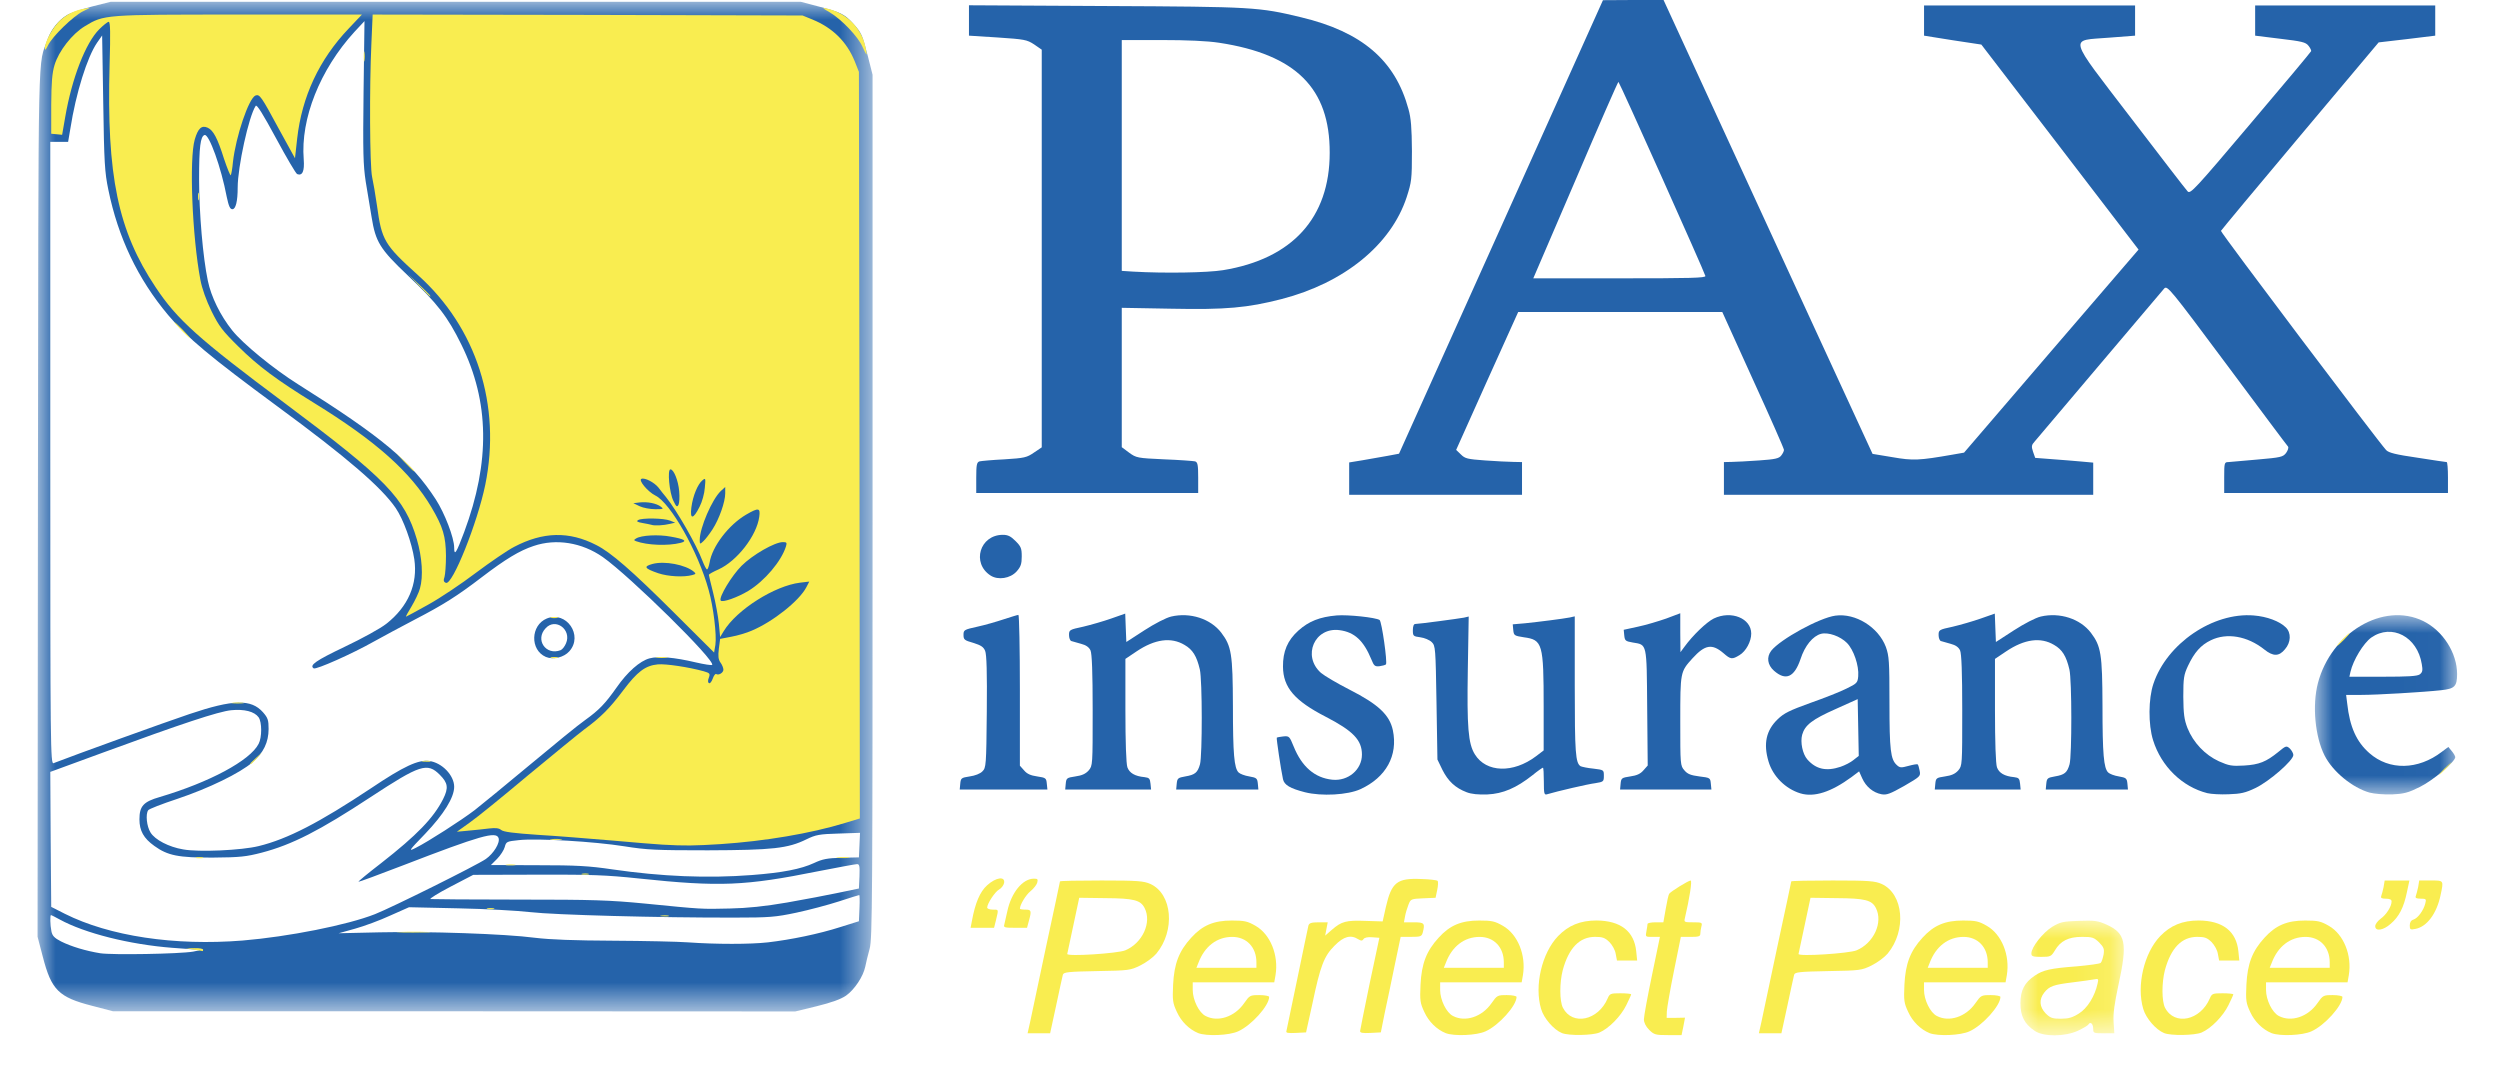 <svg xmlns="http://www.w3.org/2000/svg" xmlns:ns1="http://www.w3.org/1999/xlink" width="67.849" height="29.034" viewBox="0.0 0.0 68.0 30.0" version="1.1">
    <title>pax-digital-servies-logo</title>
    <defs>
        <polygon id="path-1" points="0 0 23.416 0 23.416 28.313 0 28.313" />
        <polygon id="path-3" points="0 0 3.986 0 3.986 5.028 0 5.028" />
        <polygon id="path-5" points="0 0 2.898 0 2.898 3.216 0 3.216" />
        <polygon id="path-7" points="0.084 0 0.916 0 0.916 1 0.084 1" />
    </defs>
    <g id="Artwork" stroke="none" stroke-width="1" fill="none" fill-rule="evenodd">
        <g id="Digital-Services-Clients" transform="translate(-95, -172)">
            <g id="pax-digital-servies-logo" transform="translate(95, 172)">
                <g id="Group-3" transform="translate(0, 0.051)">
                    <mask id="mask-2" fill="white">
                        <use ns1:href="#path-1" />
                    </mask>
                    <g id="Clip-2" />
                    <path d="M0.893,1.944 C0.97,1.704 1.087,1.393 1.158,1.26 C1.225,1.123 1.271,1 1.26,0.985 C1.225,0.954 0.837,1.444 0.735,1.648 C0.602,1.903 0.51,2.454 0.515,3.01 L0.521,3.546 L0.638,2.964 C0.704,2.648 0.816,2.189 0.893,1.944 L0.893,1.944 Z M5.285,9.632 C4.862,9.178 4.52,8.515 4.413,7.943 C4.178,6.688 4.087,4.28 4.255,3.714 C4.367,3.332 4.581,3.219 4.918,3.378 C5.046,3.434 5.306,3.867 5.306,4.025 C5.306,4.173 5.357,4.036 5.484,3.551 C5.556,3.275 5.673,2.923 5.75,2.776 C5.892,2.485 5.984,2.429 6.255,2.459 C6.403,2.475 6.418,2.495 6.918,3.393 L7.112,3.75 L7.152,3.444 C7.26,2.577 7.744,1.536 8.377,0.806 L8.627,0.51 L5.474,0.51 C3.74,0.51 2.296,0.531 2.265,0.551 C2.184,0.602 2.138,2.699 2.189,3.75 C2.327,6.275 3.158,7.964 5.051,9.545 C5.347,9.795 5.597,9.994 5.602,9.999 C5.612,9.999 5.469,9.836 5.285,9.632 L5.285,9.632 Z M11.963,14.871 C12.698,12.897 12.672,11.213 11.887,9.617 C11.499,8.826 11.213,8.459 10.382,7.673 C9.601,6.933 9.479,6.734 9.367,6.035 C9.326,5.79 9.254,5.342 9.203,5.046 C9.132,4.576 9.122,4.235 9.142,2.52 L9.168,0.541 L8.887,0.842 C7.918,1.903 7.372,3.281 7.464,4.418 C7.489,4.75 7.428,4.888 7.28,4.831 C7.244,4.816 6.979,4.367 6.688,3.826 C6.321,3.148 6.148,2.867 6.117,2.918 C5.923,3.209 5.612,4.632 5.612,5.209 C5.612,5.597 5.556,5.816 5.464,5.816 C5.398,5.816 5.362,5.734 5.306,5.474 C5.148,4.638 4.806,3.694 4.683,3.735 C4.566,3.775 4.53,4.071 4.53,4.974 C4.53,5.918 4.637,7.168 4.775,7.821 C4.867,8.27 5.127,8.8 5.459,9.214 C5.755,9.586 6.612,10.29 7.311,10.729 C9.662,12.208 10.479,12.892 11.167,13.953 C11.417,14.341 11.683,15.029 11.683,15.305 C11.683,15.555 11.744,15.458 11.963,14.871 L11.963,14.871 Z M19.177,16.182 C19.238,16.07 19.233,16.065 19.136,16.116 C19.075,16.152 19.044,16.203 19.064,16.254 C19.095,16.34 19.095,16.34 19.177,16.182 L19.177,16.182 Z M11.147,16.555 C11.259,16.488 11.32,16.427 11.29,16.427 C11.208,16.427 11.203,16.141 11.285,15.845 C11.463,15.177 10.856,13.989 9.856,13.06 C9.254,12.494 8.336,11.826 7.474,11.326 C7.188,11.162 7.28,11.239 7.984,11.774 C9.372,12.82 10.157,13.57 10.484,14.152 C10.841,14.795 11.024,15.794 10.902,16.468 C10.882,16.585 10.882,16.682 10.902,16.682 C10.928,16.682 11.035,16.626 11.147,16.555 L11.147,16.555 Z M19.513,16.947 C19.508,16.937 19.442,16.947 19.365,16.968 C19.258,16.993 19.233,17.029 19.233,17.146 L19.233,17.294 L19.381,17.131 C19.462,17.039 19.523,16.958 19.513,16.947 L19.513,16.947 Z M18.825,17.447 C18.799,17.238 18.728,16.881 18.672,16.657 L18.564,16.248 L18.019,16.248 C17.718,16.248 17.417,16.233 17.345,16.213 C17.258,16.187 17.488,16.447 18.034,17.003 C18.483,17.458 18.855,17.83 18.86,17.83 C18.865,17.83 18.85,17.656 18.825,17.447 L18.825,17.447 Z M19.003,23.467 C20.238,23.385 21.518,23.171 22.487,22.875 L22.906,22.748 L22.896,12.433 L22.88,2.117 L22.763,1.822 C22.538,1.271 22.146,0.883 21.574,0.648 L21.299,0.536 L15.427,0.521 L9.555,0.51 L9.514,1.286 C9.458,2.429 9.474,4.474 9.535,4.76 C9.565,4.893 9.627,5.255 9.673,5.566 C9.805,6.54 9.877,6.658 10.826,7.515 C11.871,8.453 12.575,9.749 12.79,11.147 C12.892,11.815 12.851,13.04 12.708,13.723 C12.58,14.315 12.351,15.039 12.111,15.575 C12.019,15.794 11.938,15.983 11.938,15.993 C11.938,16.004 12.147,15.851 12.407,15.657 C13.274,15.009 13.815,14.795 14.59,14.795 C15.32,14.795 15.794,14.983 16.478,15.534 C16.81,15.805 16.886,15.851 16.886,15.769 C16.886,15.621 17.228,15.539 17.702,15.58 C17.911,15.595 18.141,15.626 18.202,15.641 C18.325,15.677 18.325,15.677 18.243,15.519 L18.161,15.361 L17.687,15.386 C17.396,15.402 17.1,15.386 16.912,15.346 C16.616,15.279 16.605,15.274 16.59,15.106 C16.57,14.917 16.631,14.851 16.835,14.84 C16.952,14.835 16.947,14.83 16.799,14.784 C16.656,14.738 16.631,14.703 16.631,14.56 C16.631,14.468 16.662,14.381 16.697,14.366 C16.738,14.351 16.733,14.325 16.672,14.284 C16.611,14.249 16.58,14.162 16.58,14.055 C16.58,13.886 16.59,13.876 16.759,13.876 L16.937,13.876 L16.835,13.713 C16.779,13.621 16.733,13.468 16.733,13.381 C16.733,13.213 16.738,13.213 16.978,13.213 C17.126,13.213 17.279,13.254 17.386,13.315 L17.549,13.417 L17.549,13.188 L17.549,12.958 L17.753,12.958 C17.927,12.958 17.968,12.978 18.039,13.121 C18.085,13.208 18.136,13.443 18.156,13.642 C18.187,13.989 18.192,13.994 18.228,13.795 C18.248,13.682 18.314,13.509 18.381,13.412 C18.473,13.274 18.534,13.234 18.687,13.223 L18.876,13.208 L18.876,13.448 L18.876,13.688 L18.993,13.58 C19.064,13.514 19.177,13.468 19.274,13.468 L19.437,13.468 L19.437,13.795 C19.437,13.973 19.401,14.213 19.36,14.33 L19.284,14.545 L19.447,14.412 C19.692,14.203 19.972,14.08 20.202,14.08 L20.406,14.08 L20.406,14.361 C20.406,14.519 20.36,14.759 20.304,14.907 C20.248,15.055 20.202,15.182 20.202,15.187 C20.202,15.192 20.299,15.152 20.421,15.101 C20.544,15.045 20.748,14.999 20.906,14.999 L21.171,14.999 L21.171,15.192 C21.166,15.437 21.013,15.779 20.763,16.075 L20.564,16.315 L20.87,16.218 C21.044,16.162 21.314,16.121 21.482,16.121 L21.783,16.121 L21.783,16.289 C21.783,16.606 21.375,17.08 20.778,17.463 C20.345,17.738 20.013,17.881 19.6,17.963 L19.274,18.024 L19.309,18.233 C19.325,18.35 19.35,18.559 19.365,18.707 C19.396,18.962 19.391,18.973 19.258,19.008 C19.182,19.029 19.105,19.095 19.075,19.166 C19.034,19.274 18.998,19.289 18.84,19.274 C18.666,19.258 18.646,19.243 18.631,19.1 C18.615,18.942 18.605,18.937 18.197,18.85 C17.315,18.656 17.126,18.728 16.58,19.457 C16.187,19.983 15.988,20.182 15.483,20.559 C15.289,20.707 14.544,21.314 13.835,21.906 L12.545,22.982 L12.815,22.998 C12.963,23.008 13.121,23.044 13.162,23.079 C13.213,23.12 13.575,23.166 14.182,23.207 C14.703,23.237 15.631,23.314 16.248,23.365 C16.866,23.421 17.508,23.472 17.677,23.482 C17.845,23.493 18.039,23.503 18.11,23.508 C18.182,23.513 18.585,23.493 19.003,23.467 L19.003,23.467 Z M6.199,23.676 C7.015,23.477 7.907,23.013 9.351,22.054 C10.269,21.437 10.678,21.248 10.984,21.289 C11.341,21.335 11.683,21.692 11.683,22.013 C11.683,22.314 11.392,22.783 10.871,23.329 C10.397,23.819 10.392,23.834 10.611,23.722 C10.948,23.554 11.892,22.947 12.259,22.666 C12.432,22.533 13.126,21.962 13.8,21.401 C14.473,20.84 15.172,20.268 15.356,20.141 C15.748,19.86 15.917,19.682 16.238,19.228 C16.539,18.794 16.891,18.483 17.162,18.411 C17.411,18.345 17.855,18.381 18.457,18.524 C18.697,18.58 18.901,18.61 18.916,18.595 C19.029,18.488 16.611,16.106 15.85,15.57 C15.264,15.162 14.544,15.045 13.912,15.259 C13.514,15.391 13.126,15.626 12.463,16.131 C11.764,16.667 11.371,16.912 10.586,17.32 C10.224,17.509 9.693,17.794 9.418,17.947 C8.831,18.279 7.811,18.733 7.744,18.692 C7.612,18.605 7.805,18.473 8.606,18.09 C9.101,17.855 9.611,17.575 9.78,17.442 C10.392,16.963 10.667,16.325 10.565,15.631 C10.494,15.162 10.259,14.514 10.045,14.198 C9.642,13.611 8.678,12.779 6.734,11.351 C4.842,9.958 4.189,9.413 3.663,8.785 C2.811,7.77 2.26,6.612 1.985,5.27 C1.883,4.78 1.867,4.51 1.842,2.832 L1.811,0.944 L1.668,1.148 C1.393,1.551 1.077,2.551 0.919,3.561 L0.857,3.928 L0.607,3.928 L0.357,3.928 L0.357,12.657 C0.357,20.952 0.362,21.386 0.449,21.35 C0.995,21.136 3.632,20.182 4.26,19.973 C5.489,19.559 5.989,19.549 6.321,19.922 C6.459,20.08 6.479,20.141 6.479,20.391 C6.479,20.763 6.336,21.059 6.03,21.324 C5.673,21.63 4.806,22.054 3.923,22.35 C3.49,22.493 3.122,22.635 3.102,22.671 C3.025,22.783 3.061,23.125 3.168,23.294 C3.291,23.498 3.683,23.702 4.081,23.768 C4.52,23.85 5.724,23.794 6.199,23.676 L6.199,23.676 Z M20.034,24.487 C20.896,24.421 21.411,24.319 21.773,24.151 C22.013,24.038 22.146,24.013 22.549,24.003 L23.033,23.992 L23.049,23.646 L23.064,23.304 L22.457,23.324 C21.921,23.339 21.819,23.36 21.559,23.487 C21.039,23.742 20.61,23.788 18.799,23.794 C17.34,23.794 17.09,23.783 16.452,23.681 C15.626,23.549 14.014,23.452 13.499,23.508 C13.157,23.544 13.142,23.549 13.101,23.702 C13.08,23.783 12.983,23.936 12.887,24.033 L12.713,24.207 L14.019,24.212 C15.106,24.212 15.468,24.232 16.121,24.329 C17.493,24.528 18.784,24.584 20.034,24.487 L20.034,24.487 Z M21.018,25.258 C21.508,25.171 22.166,25.048 22.472,24.982 L23.033,24.865 L23.049,24.523 C23.059,24.237 23.049,24.181 22.982,24.181 C22.936,24.181 22.447,24.273 21.896,24.38 C19.84,24.793 19.136,24.824 16.861,24.584 C15.947,24.487 15.524,24.472 14.004,24.477 L12.218,24.482 L11.581,24.814 C11.229,24.997 10.979,25.156 11.019,25.161 C11.06,25.166 12.177,25.176 13.494,25.176 C15.59,25.176 16.034,25.191 17.039,25.288 C18.631,25.446 18.615,25.446 19.411,25.426 C19.906,25.416 20.396,25.365 21.018,25.258 L21.018,25.258 Z M5.75,26.324 C7.035,26.217 8.688,25.89 9.463,25.584 C9.943,25.395 12.32,24.212 12.57,24.038 C12.79,23.885 12.978,23.579 12.927,23.447 C12.856,23.258 12.427,23.375 10.259,24.212 C9.571,24.477 9.004,24.686 8.999,24.676 C8.989,24.666 9.275,24.431 9.632,24.156 C10.637,23.37 11.101,22.891 11.371,22.36 C11.53,22.044 11.509,21.906 11.28,21.676 C10.928,21.324 10.729,21.391 9.336,22.304 C7.907,23.243 7.142,23.635 6.285,23.86 C5.852,23.972 5.683,23.992 4.923,23.998 C3.949,24.003 3.648,23.941 3.275,23.671 C2.974,23.457 2.857,23.243 2.857,22.926 C2.857,22.554 2.969,22.431 3.428,22.299 C4.821,21.886 5.959,21.278 6.199,20.809 C6.295,20.626 6.295,20.202 6.199,20.064 C6.081,19.901 5.801,19.83 5.433,19.865 C5.071,19.901 4.03,20.248 1.847,21.049 L0.357,21.595 L0.368,23.487 L0.383,25.38 L0.765,25.574 C2.015,26.201 3.842,26.477 5.75,26.324 L5.75,26.324 Z M20.483,26.375 C21.136,26.298 21.906,26.14 22.513,25.946 L23.033,25.783 L23.049,25.416 C23.059,25.212 23.054,25.048 23.043,25.048 C23.028,25.048 22.773,25.13 22.472,25.227 C22.171,25.324 21.635,25.467 21.278,25.543 C20.697,25.666 20.528,25.681 19.539,25.681 C17.452,25.686 14.473,25.605 13.825,25.528 C13.473,25.487 12.565,25.436 11.8,25.421 L10.417,25.39 L9.887,25.625 C9.601,25.758 9.157,25.921 8.902,25.992 L8.443,26.12 L9.591,26.094 C10.953,26.064 13.096,26.135 13.953,26.247 C14.371,26.298 15.06,26.324 16.146,26.329 C17.014,26.334 17.957,26.354 18.238,26.375 C19.034,26.431 19.978,26.431 20.483,26.375 L20.483,26.375 Z M4.362,26.635 C4.505,26.61 4.581,26.589 4.541,26.584 C4.5,26.584 4.153,26.553 3.775,26.528 C2.587,26.436 1.322,26.12 0.618,25.732 C0.495,25.666 0.388,25.61 0.378,25.61 C0.347,25.61 0.352,25.885 0.388,26.064 C0.413,26.191 0.47,26.252 0.658,26.349 C0.944,26.492 1.352,26.615 1.76,26.681 C2.102,26.732 3.964,26.701 4.362,26.635 L4.362,26.635 Z M1.531,28.155 C0.592,27.915 0.388,27.711 0.148,26.783 L-0,26.217 L0.01,14.014 C0.026,0.607 -0,1.878 0.291,1.026 C0.383,0.776 0.597,0.505 0.832,0.368 C0.924,0.312 1.23,0.21 1.52,0.133 L2.046,0 L11.723,0 L21.406,0 L21.911,0.133 C22.523,0.291 22.63,0.347 22.865,0.602 C23.11,0.873 23.125,0.908 23.283,1.521 L23.416,2.046 L23.416,14.147 C23.416,25.135 23.411,26.278 23.334,26.553 C23.288,26.722 23.232,26.946 23.212,27.053 C23.156,27.329 22.911,27.701 22.671,27.87 C22.533,27.966 22.268,28.063 21.855,28.165 L21.248,28.313 L11.683,28.308 L2.117,28.308 L1.531,28.155 Z" id="Fill-1" fill="#2563AA" mask="url(#mask-2)" />
                </g>
                <path d="M14.667,18.233 C14.718,18.213 14.784,18.126 14.82,18.039 C14.983,17.657 14.524,17.315 14.249,17.616 C13.943,17.937 14.254,18.391 14.667,18.233 M14.254,18.422 C13.805,18.228 13.825,17.534 14.279,17.345 C14.83,17.121 15.31,17.82 14.912,18.264 C14.759,18.437 14.458,18.508 14.254,18.422" id="Fill-4" fill="#2563AA" />
                <path d="M35.542,22.217 C35.124,22.11 34.96,22.013 34.925,21.85 C34.864,21.564 34.736,20.702 34.751,20.687 C34.761,20.676 34.843,20.661 34.935,20.651 C35.098,20.636 35.108,20.646 35.226,20.937 C35.455,21.503 35.817,21.814 36.307,21.865 C36.751,21.911 37.139,21.584 37.139,21.161 C37.139,20.753 36.894,20.498 36.124,20.1 C35.251,19.651 34.93,19.279 34.925,18.697 C34.92,18.268 35.052,17.957 35.358,17.682 C35.649,17.422 35.955,17.299 36.435,17.258 C36.751,17.233 37.521,17.315 37.634,17.386 C37.695,17.427 37.858,18.58 37.812,18.631 C37.792,18.651 37.71,18.671 37.634,18.682 C37.501,18.697 37.475,18.671 37.404,18.493 C37.185,17.962 36.93,17.728 36.516,17.672 C35.812,17.575 35.455,18.396 35.991,18.87 C36.088,18.952 36.45,19.166 36.792,19.34 C37.603,19.753 37.914,20.049 38.006,20.477 C38.154,21.186 37.817,21.799 37.098,22.13 C36.741,22.294 36.006,22.334 35.542,22.217" id="Fill-6" fill="#2563AA" />
                <path d="M40.077,22.217 C39.756,22.095 39.557,21.906 39.399,21.595 L39.256,21.299 L39.23,19.707 C39.205,18.172 39.2,18.11 39.098,18.008 C39.036,17.947 38.893,17.886 38.776,17.871 C38.577,17.845 38.567,17.835 38.567,17.672 C38.567,17.564 38.592,17.498 38.633,17.498 C38.73,17.498 39.842,17.35 40,17.32 L40.133,17.289 L40.108,18.784 C40.082,20.386 40.118,20.855 40.307,21.156 C40.623,21.666 41.378,21.692 42.021,21.207 L42.235,21.044 L42.235,19.819 C42.235,18.044 42.204,17.942 41.679,17.871 C41.414,17.83 41.398,17.82 41.383,17.672 L41.368,17.508 L41.715,17.478 C42.112,17.437 42.76,17.355 42.97,17.315 L43.107,17.284 L43.107,19.228 C43.107,21.12 43.128,21.396 43.271,21.487 C43.306,21.503 43.464,21.539 43.628,21.554 C43.923,21.59 43.923,21.59 43.923,21.758 C43.923,21.916 43.913,21.926 43.684,21.962 C43.475,21.987 42.607,22.191 42.332,22.273 C42.25,22.299 42.24,22.258 42.24,21.916 C42.24,21.702 42.23,21.528 42.215,21.528 C42.199,21.528 42.067,21.62 41.924,21.737 C41.465,22.1 41.092,22.258 40.659,22.278 C40.403,22.288 40.21,22.268 40.077,22.217" id="Fill-8" fill="#2563AA" />
                <path d="M50.56,21.503 C50.682,21.462 50.852,21.375 50.928,21.309 L51.071,21.197 L51.056,20.401 L51.041,19.605 L50.428,19.881 C49.76,20.177 49.56,20.335 49.484,20.605 C49.428,20.814 49.495,21.141 49.627,21.294 C49.871,21.574 50.163,21.636 50.56,21.503 M49.434,22.248 C49.014,22.12 48.663,21.768 48.541,21.355 C48.392,20.855 48.474,20.483 48.795,20.172 C48.974,19.998 49.133,19.922 49.714,19.712 C50.102,19.575 50.56,19.396 50.728,19.309 C51.02,19.167 51.041,19.146 51.056,18.962 C51.081,18.667 50.928,18.218 50.739,18.029 C50.55,17.84 50.218,17.723 50.014,17.774 C49.785,17.835 49.56,18.105 49.438,18.483 C49.264,18.993 49.025,19.1 48.694,18.809 C48.51,18.646 48.48,18.427 48.617,18.248 C48.871,17.927 49.968,17.325 50.417,17.264 C50.978,17.187 51.621,17.585 51.831,18.141 C51.922,18.396 51.932,18.539 51.932,19.707 C51.932,21.034 51.964,21.294 52.136,21.452 C52.224,21.534 52.26,21.534 52.468,21.477 C52.596,21.442 52.714,21.421 52.724,21.437 C52.739,21.447 52.764,21.528 52.779,21.615 C52.81,21.768 52.794,21.778 52.346,22.039 C51.949,22.263 51.852,22.299 51.709,22.273 C51.474,22.227 51.275,22.064 51.167,21.824 L51.081,21.631 L50.871,21.789 C50.295,22.212 49.821,22.365 49.434,22.248" id="Fill-10" fill="#2563AA" />
                <path d="M60.845,22.242 C60.141,22.064 59.554,21.492 59.325,20.758 C59.187,20.32 59.192,19.59 59.335,19.172 C59.712,18.049 61.003,17.166 62.146,17.259 C62.518,17.288 62.875,17.422 63.049,17.596 C63.202,17.748 63.192,18.014 63.023,18.207 C62.855,18.412 62.692,18.412 62.442,18.212 C61.967,17.834 61.391,17.738 60.947,17.953 C60.661,18.09 60.483,18.294 60.304,18.672 C60.187,18.922 60.172,19.014 60.172,19.538 C60.177,20.023 60.197,20.177 60.289,20.416 C60.452,20.825 60.784,21.172 61.172,21.349 C61.452,21.473 61.534,21.488 61.876,21.468 C62.299,21.442 62.493,21.366 62.84,21.084 C63.049,20.912 63.064,20.905 63.161,20.992 C63.212,21.044 63.258,21.125 63.258,21.172 C63.258,21.325 62.585,21.91 62.202,22.095 C61.916,22.233 61.784,22.262 61.447,22.273 C61.223,22.284 60.952,22.268 60.845,22.242" id="Fill-12" fill="#2563AA" />
                <g id="Group-16" transform="translate(63.863, 17.251)">
                    <mask id="mask-4" fill="white">
                        <use ns1:href="#path-3" />
                    </mask>
                    <g id="Clip-15" />
                    <path d="M2.941,1.66 C3.018,1.599 3.028,1.548 2.997,1.374 C2.875,0.604 2.155,0.226 1.579,0.629 C1.36,0.788 1.074,1.257 0.997,1.589 L0.967,1.726 L1.905,1.726 C2.615,1.726 2.87,1.711 2.941,1.66 M1.533,4.976 C1.048,4.838 0.503,4.389 0.273,3.94 C0.003,3.41 -0.079,2.532 0.084,1.905 C0.457,0.487 1.921,-0.381 3.038,0.165 C3.589,0.436 3.987,1.058 3.987,1.65 C3.987,1.997 3.92,2.063 3.543,2.104 C3.033,2.16 1.737,2.236 1.298,2.236 L0.875,2.236 L0.906,2.481 C0.977,3.134 1.166,3.553 1.528,3.869 C2.084,4.359 2.89,4.343 3.558,3.833 L3.742,3.695 L3.839,3.813 C3.895,3.879 3.936,3.956 3.936,3.981 C3.936,4.109 3.308,4.639 2.941,4.818 C2.615,4.981 2.492,5.012 2.16,5.027 C1.941,5.032 1.666,5.012 1.533,4.976" id="Fill-14" fill="#2563AA" mask="url(#mask-4)" />
                </g>
                <path d="M25.875,21.977 C25.89,21.819 25.905,21.809 26.14,21.773 C26.288,21.753 26.436,21.696 26.497,21.63 C26.599,21.528 26.605,21.467 26.619,19.962 C26.63,18.855 26.614,18.355 26.573,18.253 C26.527,18.141 26.456,18.095 26.241,18.028 C25.991,17.957 25.966,17.937 25.966,17.804 C25.966,17.666 25.982,17.656 26.355,17.574 C26.564,17.529 26.899,17.432 27.099,17.365 C27.302,17.299 27.482,17.243 27.506,17.243 C27.527,17.243 27.547,18.192 27.547,19.355 L27.547,21.472 L27.666,21.605 C27.747,21.702 27.849,21.747 28.032,21.773 C28.273,21.809 28.288,21.819 28.302,21.977 L28.319,22.14 L27.088,22.14 L25.86,22.14 L25.875,21.977 Z" id="Fill-17" fill="#2563AA" />
                <path d="M28.833,21.977 C28.848,21.819 28.864,21.809 29.103,21.773 C29.287,21.747 29.389,21.702 29.476,21.605 C29.588,21.472 29.588,21.457 29.588,19.921 C29.588,18.85 29.568,18.329 29.527,18.238 C29.486,18.151 29.404,18.09 29.262,18.054 C29.144,18.023 29.022,17.988 28.991,17.977 C28.955,17.967 28.925,17.891 28.925,17.809 C28.925,17.666 28.935,17.656 29.323,17.574 C29.537,17.523 29.894,17.421 30.108,17.345 L30.501,17.207 L30.516,17.605 L30.532,18.003 L31.037,17.676 C31.328,17.488 31.644,17.324 31.792,17.289 C32.322,17.166 32.894,17.35 33.195,17.743 C33.48,18.12 33.516,18.335 33.521,19.788 C33.521,21.156 33.557,21.538 33.679,21.661 C33.72,21.702 33.853,21.753 33.98,21.773 C34.184,21.809 34.205,21.824 34.22,21.977 L34.235,22.14 L33.083,22.14 L31.93,22.14 L31.945,21.977 C31.96,21.824 31.981,21.809 32.185,21.773 C32.46,21.727 32.532,21.666 32.598,21.431 C32.664,21.191 32.664,19.069 32.593,18.773 C32.506,18.401 32.394,18.217 32.164,18.085 C31.787,17.86 31.333,17.921 30.817,18.268 L30.506,18.477 L30.506,19.916 C30.506,20.804 30.527,21.421 30.562,21.518 C30.619,21.676 30.772,21.768 31.042,21.793 C31.175,21.809 31.195,21.834 31.21,21.977 L31.226,22.14 L30.022,22.14 L28.818,22.14 L28.833,21.977 Z" id="Fill-19" fill="#2563AA" />
                <path d="M44.393,21.977 C44.408,21.819 44.424,21.809 44.663,21.773 C44.847,21.747 44.949,21.702 45.036,21.599 L45.153,21.467 L45.138,19.839 C45.123,18.013 45.138,18.085 44.735,18.018 C44.531,17.983 44.51,17.967 44.495,17.819 L44.48,17.661 L44.878,17.574 C45.097,17.529 45.454,17.421 45.673,17.345 L46.066,17.197 L46.066,17.743 L46.071,18.289 L46.184,18.136 C46.418,17.814 46.801,17.447 47.005,17.345 C47.495,17.11 48.056,17.34 48.056,17.768 C48.056,17.988 47.908,18.263 47.729,18.37 C47.52,18.498 47.479,18.493 47.28,18.319 C46.959,18.044 46.76,18.074 46.408,18.462 C46.066,18.84 46.066,18.84 46.066,20.222 C46.066,21.446 46.066,21.472 46.184,21.605 C46.27,21.707 46.362,21.742 46.602,21.773 C46.903,21.809 46.908,21.814 46.923,21.977 L46.939,22.14 L45.658,22.14 L44.378,22.14 L44.393,21.977 Z" id="Fill-21" fill="#2563AA" />
                <path d="M53.218,21.977 C53.233,21.819 53.249,21.809 53.488,21.773 C53.672,21.747 53.774,21.702 53.861,21.605 C53.973,21.472 53.973,21.457 53.973,19.921 C53.973,18.85 53.953,18.329 53.912,18.238 C53.871,18.151 53.789,18.09 53.647,18.054 C53.529,18.023 53.407,17.988 53.376,17.977 C53.34,17.967 53.31,17.891 53.31,17.809 C53.31,17.666 53.32,17.656 53.708,17.574 C53.922,17.523 54.279,17.421 54.493,17.345 L54.886,17.207 L54.901,17.605 L54.917,18.003 L55.422,17.676 C55.713,17.488 56.029,17.324 56.177,17.289 C56.707,17.166 57.279,17.35 57.58,17.743 C57.865,18.12 57.901,18.335 57.906,19.788 C57.906,21.156 57.942,21.538 58.064,21.661 C58.105,21.702 58.238,21.753 58.365,21.773 C58.569,21.809 58.59,21.824 58.605,21.977 L58.62,22.14 L57.468,22.14 L56.315,22.14 L56.33,21.977 C56.345,21.824 56.366,21.809 56.57,21.773 C56.845,21.727 56.917,21.666 56.983,21.431 C57.049,21.191 57.049,19.069 56.978,18.773 C56.891,18.401 56.779,18.217 56.549,18.085 C56.172,17.86 55.718,17.921 55.202,18.268 L54.891,18.477 L54.891,19.916 C54.891,20.804 54.912,21.421 54.947,21.518 C55.004,21.676 55.157,21.768 55.427,21.793 C55.56,21.809 55.58,21.834 55.595,21.977 L55.611,22.14 L54.407,22.14 L53.203,22.14 L53.218,21.977 Z" id="Fill-23" fill="#2563AA" />
                <path d="M26.727,16.141 C26.186,15.794 26.421,14.998 27.069,14.998 C27.212,14.998 27.293,15.039 27.425,15.172 C27.578,15.325 27.599,15.376 27.599,15.605 C27.599,15.815 27.573,15.891 27.456,16.024 C27.277,16.223 26.936,16.274 26.727,16.141" id="Fill-25" fill="#2563AA" />
                <path d="M46.77,7.739 C46.739,7.611 44.357,2.296 44.332,2.296 C44.316,2.296 43.775,3.535 43.128,5.051 L41.944,7.805 L44.367,7.805 C46.341,7.805 46.785,7.795 46.77,7.739 L46.77,7.739 Z M36.781,13.422 L36.781,12.968 L37.154,12.907 C37.353,12.871 37.669,12.815 37.853,12.784 L38.179,12.723 L41.041,6.362 L43.898,0.005 L44.745,0 L45.597,0 L46.954,2.949 C47.698,4.566 49.015,7.428 49.882,9.31 L51.458,12.728 L52.014,12.82 C52.596,12.922 52.769,12.912 53.703,12.749 L54.024,12.693 L56.468,9.846 L58.917,6.999 L56.713,4.122 L54.509,1.25 L53.703,1.128 L52.902,1 L52.902,0.577 L52.902,0.153 L55.861,0.153 L58.82,0.153 L58.82,0.577 L58.82,1 L58.095,1.056 C56.958,1.148 56.901,0.949 58.707,3.311 C59.534,4.392 60.248,5.321 60.294,5.367 C60.37,5.448 60.488,5.321 62.059,3.464 C62.987,2.372 63.748,1.459 63.758,1.434 C63.763,1.413 63.732,1.342 63.681,1.281 C63.605,1.184 63.493,1.158 62.891,1.087 L62.187,1 L62.187,0.577 L62.187,0.153 L64.712,0.153 L67.237,0.153 L67.237,0.577 L67.237,1 L66.441,1.097 L65.65,1.189 L63.447,3.811 C62.232,5.255 61.238,6.453 61.228,6.474 C61.212,6.515 65.656,12.407 65.86,12.621 C65.931,12.698 66.14,12.749 66.737,12.835 C67.166,12.902 67.533,12.958 67.558,12.958 C67.579,12.958 67.594,13.152 67.594,13.391 L67.594,13.825 L64.457,13.825 L61.319,13.825 L61.319,13.391 C61.319,12.978 61.324,12.958 61.437,12.958 C61.498,12.953 61.865,12.922 62.258,12.886 C62.906,12.83 62.967,12.815 63.054,12.703 C63.105,12.631 63.13,12.555 63.11,12.524 C63.084,12.499 62.314,11.468 61.396,10.234 C59.789,8.076 59.723,7.999 59.636,8.091 C59.59,8.147 58.774,9.106 57.825,10.229 C56.876,11.351 56.055,12.32 56.004,12.381 C55.917,12.478 55.907,12.514 55.958,12.667 L56.019,12.84 L56.488,12.876 C56.748,12.897 57.111,12.922 57.304,12.942 L57.646,12.973 L57.646,13.422 L57.646,13.876 L52.468,13.876 L47.29,13.876 L47.29,13.417 L47.29,12.958 L47.51,12.953 C47.627,12.953 47.969,12.932 48.275,12.912 C48.729,12.881 48.836,12.856 48.897,12.774 C48.938,12.723 48.974,12.652 48.974,12.616 C48.974,12.58 48.586,11.698 48.107,10.652 L47.244,8.749 L44.383,8.749 L41.521,8.749 L40.648,10.683 L39.781,12.616 L39.914,12.744 C40.031,12.861 40.097,12.876 40.592,12.912 C40.893,12.932 41.25,12.953 41.388,12.953 L41.628,12.958 L41.628,13.417 L41.628,13.876 L39.205,13.876 L36.781,13.876 L36.781,13.422 Z" id="Fill-27" fill="#2563AA" />
                <path d="M33.246,7.576 C35.185,7.26 36.235,6.107 36.235,4.286 C36.241,2.475 35.287,1.526 33.134,1.199 C32.802,1.148 32.241,1.123 31.517,1.123 L30.404,1.123 L30.404,4.362 L30.404,7.596 L30.726,7.617 C31.619,7.668 32.807,7.647 33.246,7.576 L33.246,7.576 Z M26.323,13.397 C26.323,13.029 26.339,12.963 26.415,12.938 C26.461,12.927 26.777,12.897 27.114,12.881 C27.675,12.846 27.742,12.83 27.94,12.693 L28.16,12.545 L28.16,6.969 L28.16,1.393 L27.946,1.245 C27.742,1.112 27.675,1.102 26.925,1.051 L26.119,1 L26.119,0.577 L26.119,0.148 L29.961,0.169 C34.103,0.189 34.246,0.199 35.435,0.485 C37.138,0.893 38.072,1.689 38.444,3.061 C38.516,3.316 38.536,3.587 38.541,4.235 C38.541,5.03 38.531,5.102 38.393,5.53 C37.955,6.862 36.644,7.933 34.884,8.387 C33.93,8.632 33.323,8.688 31.797,8.657 L30.404,8.632 L30.404,10.586 L30.404,12.54 L30.609,12.693 C30.813,12.841 30.838,12.846 31.593,12.881 C32.022,12.897 32.409,12.927 32.46,12.938 C32.532,12.963 32.547,13.029 32.547,13.397 L32.547,13.825 L29.435,13.825 L26.323,13.825 L26.323,13.397 Z" id="Fill-29" fill="#2563AA" />
                <path d="M34.18,26.987 C34.18,26.564 33.905,26.273 33.502,26.273 C33.073,26.273 32.726,26.538 32.553,27.002 L32.497,27.14 L33.338,27.14 L34.18,27.14 L34.18,26.987 Z M32.548,28.971 C32.298,28.869 32.073,28.65 31.951,28.38 C31.833,28.13 31.823,28.053 31.844,27.609 C31.874,27.023 32.007,26.671 32.354,26.293 C32.67,25.946 32.986,25.814 33.491,25.814 C33.848,25.814 33.93,25.834 34.155,25.962 C34.573,26.201 34.807,26.788 34.716,27.344 L34.68,27.548 L33.537,27.548 L32.394,27.548 L32.394,27.762 C32.394,28.038 32.568,28.4 32.757,28.492 C33.099,28.67 33.568,28.517 33.833,28.135 C33.991,27.91 34.001,27.905 34.267,27.905 C34.42,27.905 34.537,27.931 34.537,27.956 C34.537,28.201 34.037,28.757 33.67,28.92 C33.42,29.038 32.782,29.063 32.548,28.971 L32.548,28.971 Z" id="Fill-31" fill="#F9ED50" />
                <path d="M41.118,26.987 C41.118,26.564 40.843,26.273 40.44,26.273 C40.011,26.273 39.664,26.538 39.491,27.002 L39.435,27.14 L40.276,27.14 L41.118,27.14 L41.118,26.987 Z M39.486,28.971 C39.236,28.869 39.011,28.65 38.889,28.38 C38.771,28.13 38.761,28.053 38.782,27.609 C38.812,27.023 38.945,26.671 39.292,26.293 C39.608,25.946 39.924,25.814 40.429,25.814 C40.786,25.814 40.868,25.834 41.092,25.962 C41.511,26.201 41.745,26.788 41.654,27.344 L41.618,27.548 L40.475,27.548 L39.332,27.548 L39.332,27.762 C39.332,28.038 39.506,28.4 39.695,28.492 C40.036,28.67 40.506,28.517 40.771,28.135 C40.929,27.91 40.939,27.905 41.205,27.905 C41.358,27.905 41.475,27.931 41.475,27.956 C41.475,28.201 40.975,28.757 40.608,28.92 C40.358,29.038 39.72,29.063 39.486,28.971 L39.486,28.971 Z" id="Fill-33" fill="#F9ED50" />
                <path d="M42.75,28.971 C42.52,28.879 42.24,28.558 42.163,28.293 C41.969,27.645 42.184,26.726 42.638,26.252 C42.929,25.951 43.26,25.813 43.719,25.813 C44.393,25.818 44.775,26.114 44.831,26.68 L44.857,26.936 L44.571,26.936 L44.291,26.936 L44.255,26.747 C44.24,26.645 44.158,26.497 44.076,26.415 C43.954,26.298 43.888,26.272 43.678,26.272 C43.24,26.272 42.939,26.584 42.77,27.206 C42.679,27.558 42.679,28.078 42.776,28.262 C43.041,28.772 43.765,28.619 44.03,27.997 C44.087,27.864 44.112,27.854 44.388,27.854 C44.556,27.854 44.689,27.869 44.689,27.884 C44.689,27.9 44.627,28.037 44.551,28.19 C44.398,28.502 44.061,28.843 43.796,28.956 C43.597,29.037 42.944,29.048 42.75,28.971" id="Fill-35" fill="#F9ED50" />
                <path d="M45.194,28.88 C45.097,28.782 45.046,28.675 45.046,28.584 C45.046,28.502 45.148,27.945 45.271,27.355 L45.495,26.273 L45.291,26.273 C45.087,26.273 45.087,26.273 45.117,26.114 C45.133,26.027 45.148,25.936 45.148,25.91 C45.148,25.884 45.25,25.864 45.373,25.864 L45.592,25.864 L45.658,25.488 C45.694,25.277 45.735,25.09 45.755,25.064 C45.801,24.997 46.296,24.692 46.357,24.692 C46.403,24.692 46.327,25.186 46.194,25.753 C46.168,25.86 46.184,25.864 46.429,25.864 C46.673,25.864 46.689,25.869 46.658,25.982 C46.643,26.044 46.628,26.134 46.628,26.186 C46.628,26.258 46.582,26.273 46.357,26.273 L46.082,26.273 L45.888,27.232 C45.781,27.758 45.694,28.267 45.689,28.364 L45.684,28.543 L45.944,28.543 L46.199,28.538 L46.153,28.782 L46.102,29.027 L45.725,29.027 C45.373,29.027 45.332,29.017 45.194,28.88" id="Fill-37" fill="#F9ED50" />
                <path d="M54.688,26.987 C54.688,26.564 54.413,26.273 54.01,26.273 C53.581,26.273 53.233,26.538 53.06,27.002 L53.005,27.14 L53.846,27.14 L54.688,27.14 L54.688,26.987 Z M53.056,28.971 C52.806,28.869 52.581,28.65 52.459,28.38 C52.34,28.13 52.331,28.053 52.352,27.609 C52.382,27.023 52.514,26.671 52.861,26.293 C53.178,25.946 53.493,25.814 53.998,25.814 C54.355,25.814 54.438,25.834 54.661,25.962 C55.081,26.201 55.315,26.788 55.224,27.344 L55.188,27.548 L54.044,27.548 L52.901,27.548 L52.901,27.762 C52.901,28.038 53.075,28.4 53.264,28.492 C53.605,28.67 54.075,28.517 54.34,28.135 C54.498,27.91 54.508,27.905 54.775,27.905 C54.928,27.905 55.044,27.931 55.044,27.956 C55.044,28.201 54.544,28.757 54.178,28.92 C53.928,29.038 53.289,29.063 53.056,28.971 L53.056,28.971 Z" id="Fill-39" fill="#F9ED50" />
                <g id="Group-43" transform="translate(55.605, 25.818)">
                    <mask id="mask-6" fill="white">
                        <use ns1:href="#path-5" />
                    </mask>
                    <g id="Clip-42" />
                    <path d="M1.643,2.602 C1.878,2.454 2.087,2.117 2.163,1.765 C2.194,1.628 2.189,1.623 2.056,1.648 C1.98,1.663 1.714,1.699 1.464,1.73 C0.924,1.796 0.811,1.837 0.669,2.015 C0.516,2.209 0.531,2.418 0.709,2.602 C0.837,2.73 0.898,2.75 1.133,2.75 C1.347,2.75 1.459,2.719 1.643,2.602 M0.403,3.092 C0.113,2.898 0,2.679 0,2.316 C0,1.954 0.113,1.735 0.403,1.541 C0.638,1.383 0.837,1.337 1.577,1.281 C1.918,1.25 2.225,1.209 2.25,1.184 C2.281,1.153 2.311,1.051 2.332,0.949 C2.357,0.791 2.337,0.745 2.204,0.607 C2.061,0.47 2.015,0.454 1.725,0.454 C1.347,0.454 1.123,0.567 0.965,0.837 C0.862,1.005 0.842,1.015 0.582,1.015 C0.347,1.015 0.306,1 0.306,0.919 C0.306,0.745 0.628,0.337 0.888,0.174 C1.118,0.036 1.189,0.021 1.638,0.005 C2.087,-0.01 2.168,0 2.418,0.112 C2.954,0.357 3.005,0.623 2.75,1.796 C2.638,2.316 2.597,2.607 2.612,2.837 L2.633,3.158 L2.337,3.158 C2.056,3.158 2.041,3.153 2.041,3.036 C2.041,2.893 1.964,2.821 1.908,2.908 C1.893,2.939 1.755,3.02 1.612,3.087 C1.245,3.255 0.653,3.26 0.403,3.092" id="Fill-41" fill="#F9ED50" mask="url(#mask-6)" />
                </g>
                <path d="M59.636,28.971 C59.406,28.879 59.126,28.558 59.049,28.293 C58.855,27.645 59.07,26.726 59.524,26.252 C59.815,25.951 60.146,25.813 60.605,25.813 C61.279,25.818 61.661,26.114 61.717,26.68 L61.743,26.936 L61.457,26.936 L61.177,26.936 L61.141,26.747 C61.126,26.645 61.044,26.497 60.962,26.415 C60.84,26.298 60.774,26.272 60.564,26.272 C60.126,26.272 59.825,26.584 59.656,27.206 C59.565,27.558 59.565,28.078 59.661,28.262 C59.927,28.772 60.651,28.619 60.916,27.997 C60.973,27.864 60.998,27.854 61.274,27.854 C61.442,27.854 61.575,27.869 61.575,27.884 C61.575,27.9 61.513,28.037 61.437,28.19 C61.284,28.502 60.947,28.843 60.682,28.956 C60.483,29.037 59.83,29.048 59.636,28.971" id="Fill-44" fill="#F9ED50" />
                <path d="M64.278,26.987 C64.278,26.564 64.003,26.273 63.6,26.273 C63.171,26.273 62.824,26.538 62.651,27.002 L62.595,27.14 L63.436,27.14 L64.278,27.14 L64.278,26.987 Z M62.646,28.971 C62.396,28.869 62.171,28.65 62.049,28.38 C61.931,28.13 61.921,28.053 61.942,27.609 C61.972,27.023 62.105,26.671 62.452,26.293 C62.768,25.946 63.084,25.814 63.589,25.814 C63.946,25.814 64.028,25.834 64.252,25.962 C64.671,26.201 64.905,26.788 64.814,27.344 L64.778,27.548 L63.635,27.548 L62.492,27.548 L62.492,27.762 C62.492,28.038 62.666,28.4 62.855,28.492 C63.196,28.67 63.666,28.517 63.931,28.135 C64.089,27.91 64.099,27.905 64.365,27.905 C64.518,27.905 64.635,27.931 64.635,27.956 C64.635,28.201 64.135,28.757 63.768,28.92 C63.518,29.038 62.88,29.063 62.646,28.971 L62.646,28.971 Z" id="Fill-46" fill="#F9ED50" />
                <path d="M30.502,26.65 C30.987,26.446 31.252,25.864 31.043,25.461 C30.931,25.242 30.747,25.191 29.941,25.186 L29.211,25.176 L29.048,25.941 C28.956,26.364 28.88,26.727 28.875,26.752 C28.875,26.829 30.293,26.737 30.502,26.65 L30.502,26.65 Z M27.834,28.66 C27.87,28.481 28.074,27.527 28.283,26.538 C28.497,25.548 28.671,24.732 28.671,24.717 C28.671,24.701 29.191,24.691 29.834,24.691 C30.859,24.691 31.017,24.706 31.206,24.788 C31.823,25.069 31.91,26.094 31.374,26.742 C31.288,26.844 31.089,26.992 30.925,27.073 C30.645,27.211 30.604,27.216 29.706,27.232 C28.895,27.247 28.773,27.262 28.752,27.334 C28.737,27.385 28.655,27.772 28.563,28.201 L28.395,28.976 L28.079,28.976 L27.763,28.976 L27.834,28.66 Z" id="Fill-48" fill="#F9ED50" />
                <path d="M35.021,28.915 C35.031,28.879 35.169,28.216 35.327,27.446 C35.485,26.675 35.628,26.002 35.638,25.956 C35.659,25.885 35.72,25.864 35.924,25.864 L36.179,25.864 L36.143,26.053 L36.108,26.237 L36.296,26.073 C36.567,25.839 36.694,25.803 37.24,25.824 L37.72,25.839 L37.811,25.431 C37.97,24.742 38.123,24.62 38.801,24.65 C39.031,24.655 39.24,24.681 39.26,24.701 C39.281,24.722 39.276,24.839 39.25,24.956 L39.204,25.176 L38.857,25.191 C38.516,25.206 38.505,25.211 38.444,25.369 C38.408,25.461 38.362,25.609 38.347,25.701 L38.317,25.864 L38.592,25.864 C38.893,25.864 38.913,25.89 38.842,26.16 C38.811,26.262 38.776,26.272 38.516,26.272 L38.225,26.272 L38.056,27.078 C37.965,27.517 37.842,28.119 37.776,28.415 L37.669,28.951 L37.378,28.966 C37.164,28.976 37.087,28.966 37.087,28.915 C37.092,28.879 37.21,28.277 37.357,27.573 L37.628,26.298 L37.424,26.283 C37.301,26.272 37.21,26.293 37.184,26.334 C37.148,26.385 37.123,26.39 37.036,26.339 C36.827,26.206 36.628,26.257 36.373,26.517 C36.077,26.813 35.975,27.073 35.751,28.14 L35.572,28.951 L35.286,28.966 C35.067,28.976 35.001,28.966 35.021,28.915" id="Fill-50" fill="#F9ED50" />
                <path d="M51.009,26.65 C51.494,26.446 51.759,25.864 51.55,25.461 C51.438,25.242 51.254,25.191 50.448,25.186 L49.718,25.176 L49.555,25.941 C49.463,26.364 49.387,26.727 49.382,26.752 C49.382,26.829 50.8,26.737 51.009,26.65 L51.009,26.65 Z M48.341,28.66 C48.377,28.481 48.581,27.527 48.79,26.538 C49.004,25.548 49.178,24.732 49.178,24.717 C49.178,24.701 49.698,24.691 50.341,24.691 C51.366,24.691 51.524,24.706 51.713,24.788 C52.33,25.069 52.417,26.094 51.881,26.742 C51.795,26.844 51.596,26.992 51.432,27.073 C51.152,27.211 51.111,27.216 50.213,27.232 C49.402,27.247 49.28,27.262 49.259,27.334 C49.244,27.385 49.162,27.772 49.07,28.201 L48.902,28.976 L48.586,28.976 L48.27,28.976 L48.341,28.66 Z" id="Fill-52" fill="#F9ED50" />
                <path d="M4.387,26.63 L4.157,26.594 L4.402,26.589 C4.535,26.584 4.642,26.604 4.642,26.63 C4.642,26.661 4.637,26.676 4.632,26.671 C4.622,26.671 4.515,26.65 4.387,26.63" id="Fill-54" fill="#F9ED50" />
                <path d="M10.167,26.135 C10.386,26.125 10.728,26.125 10.932,26.135 C11.136,26.14 10.958,26.15 10.534,26.15 C10.116,26.15 9.948,26.14 10.167,26.135" id="Fill-56" fill="#F9ED50" />
                <path d="M65.554,25.972 C65.554,25.916 65.625,25.824 65.707,25.763 C65.865,25.651 66.013,25.421 66.013,25.278 C66.013,25.227 65.962,25.202 65.855,25.202 C65.738,25.202 65.702,25.181 65.722,25.13 C65.738,25.089 65.768,24.972 65.789,24.875 L65.819,24.692 L66.166,24.692 L66.513,24.692 L66.442,25.023 C66.355,25.447 66.222,25.707 65.988,25.906 C65.778,26.094 65.554,26.125 65.554,25.972" id="Fill-58" fill="#F9ED50" />
                <path d="M66.523,25.951 C66.523,25.864 66.559,25.808 66.625,25.788 C66.747,25.752 66.911,25.528 66.957,25.339 C66.992,25.211 66.982,25.201 66.829,25.201 C66.707,25.201 66.671,25.181 66.691,25.13 C66.707,25.089 66.737,24.972 66.758,24.875 L66.788,24.691 L67.115,24.691 C67.482,24.691 67.477,24.681 67.385,25.109 C67.278,25.619 67.003,25.987 66.686,26.048 C66.538,26.079 66.523,26.068 66.523,25.951" id="Fill-60" fill="#F9ED50" />
                <path d="M26.201,25.829 C26.293,25.324 26.425,25.008 26.63,24.824 C26.879,24.6 27.14,24.564 27.104,24.763 C27.089,24.829 27.027,24.911 26.961,24.946 C26.849,25.008 26.63,25.339 26.63,25.451 C26.63,25.482 26.701,25.508 26.783,25.508 C26.956,25.508 26.951,25.492 26.879,25.793 L26.823,26.018 L26.492,26.018 L26.165,26.018 L26.201,25.829 Z" id="Fill-62" fill="#F9ED50" />
                <path d="M27.109,25.931 C27.119,25.88 27.16,25.707 27.196,25.548 C27.308,25.028 27.624,24.64 27.941,24.64 C28.048,24.64 28.058,24.656 28.032,24.758 C28.012,24.819 27.925,24.926 27.844,24.992 C27.716,25.094 27.548,25.37 27.548,25.482 C27.548,25.497 27.619,25.508 27.701,25.508 C27.869,25.508 27.879,25.538 27.798,25.829 L27.747,26.018 L27.415,26.018 C27.124,26.018 27.083,26.008 27.109,25.931" id="Fill-64" fill="#F9ED50" />
                <path d="M17.488,25.676 C17.549,25.666 17.641,25.666 17.692,25.676 C17.738,25.691 17.687,25.702 17.575,25.696 C17.463,25.696 17.422,25.686 17.488,25.676" id="Fill-66" fill="#F9ED50" />
                <path d="M12.616,25.472 C12.662,25.462 12.744,25.462 12.795,25.472 C12.84,25.487 12.8,25.498 12.703,25.498 C12.606,25.498 12.565,25.487 12.616,25.472" id="Fill-68" fill="#F9ED50" />
                <path d="M15.269,24.502 C15.315,24.492 15.397,24.492 15.448,24.502 C15.493,24.517 15.453,24.527 15.356,24.527 C15.259,24.527 15.218,24.517 15.269,24.502" id="Fill-70" fill="#F9ED50" />
                <path d="M13.152,24.247 C13.213,24.237 13.315,24.237 13.382,24.247 C13.443,24.257 13.392,24.267 13.264,24.267 C13.136,24.267 13.085,24.257 13.152,24.247" id="Fill-72" fill="#F9ED50" />
                <path d="M4.454,24.043 C4.5,24.033 4.582,24.033 4.633,24.043 C4.678,24.058 4.638,24.069 4.541,24.069 C4.444,24.069 4.403,24.058 4.454,24.043" id="Fill-74" fill="#F9ED50" />
                <path d="M22.436,24.043 C22.528,24.033 22.666,24.033 22.742,24.043 C22.819,24.053 22.742,24.063 22.574,24.063 C22.405,24.063 22.344,24.053 22.436,24.043" id="Fill-76" fill="#F9ED50" />
                <path d="M17.993,13.774 C17.967,13.473 17.84,13.162 17.748,13.162 C17.656,13.162 17.718,13.82 17.83,14.044 C17.911,14.213 17.932,14.228 17.973,14.157 C17.998,14.106 18.008,13.937 17.993,13.774 M17.478,14.208 C17.355,14.116 17.11,14.065 16.881,14.09 L16.707,14.111 L16.886,14.197 C16.983,14.243 17.182,14.279 17.32,14.279 C17.554,14.279 17.564,14.274 17.478,14.208 M18.564,14.213 C18.636,14.075 18.702,13.835 18.712,13.677 C18.738,13.407 18.733,13.396 18.646,13.468 C18.513,13.575 18.376,13.907 18.335,14.228 C18.289,14.575 18.386,14.57 18.564,14.213 M17.728,14.692 L17.881,14.657 L17.738,14.6 C17.57,14.529 16.942,14.519 16.84,14.585 C16.784,14.621 16.82,14.641 16.968,14.667 C17.075,14.687 17.192,14.708 17.218,14.718 C17.299,14.748 17.564,14.733 17.728,14.692 M18.927,14.845 C19.115,14.555 19.284,14.075 19.284,13.835 L19.284,13.657 L19.161,13.769 C18.916,13.998 18.569,14.804 18.569,15.141 C18.569,15.264 18.575,15.269 18.671,15.177 C18.728,15.126 18.84,14.978 18.927,14.845 M18.034,15.223 C18.233,15.172 18.141,15.116 17.758,15.049 C17.411,14.983 16.927,15.009 16.784,15.1 C16.718,15.141 16.718,15.151 16.784,15.177 C17.09,15.289 17.672,15.315 18.034,15.223 M18.36,16.126 C18.462,16.1 18.467,16.085 18.406,16.034 C18.172,15.835 17.58,15.723 17.243,15.815 C16.983,15.886 17.019,15.942 17.406,16.075 C17.677,16.167 18.126,16.192 18.36,16.126 M19.932,16.57 C20.386,16.294 20.86,15.738 20.988,15.32 C21.018,15.218 21.008,15.202 20.901,15.202 C20.671,15.202 20.049,15.56 19.743,15.866 C19.467,16.141 19.1,16.748 19.156,16.84 C19.197,16.906 19.62,16.758 19.932,16.57 M17.524,23.686 C17.355,23.676 16.713,23.625 16.095,23.569 C15.478,23.518 14.55,23.441 14.029,23.411 C13.356,23.365 13.06,23.329 12.999,23.273 C12.937,23.222 12.846,23.212 12.667,23.232 C12.534,23.247 12.274,23.278 12.091,23.293 L11.759,23.324 L12.116,23.069 C12.315,22.931 13.05,22.334 13.754,21.742 C14.463,21.156 15.172,20.574 15.335,20.452 C15.794,20.115 16.049,19.86 16.427,19.355 C16.815,18.84 17.039,18.666 17.391,18.631 C17.615,18.61 18.258,18.707 18.682,18.824 C18.855,18.875 18.865,18.891 18.825,19.003 C18.794,19.08 18.794,19.141 18.83,19.156 C18.855,19.176 18.901,19.12 18.932,19.034 C18.962,18.947 19.008,18.886 19.029,18.901 C19.1,18.947 19.233,18.865 19.233,18.779 C19.233,18.733 19.197,18.641 19.151,18.58 C19.09,18.493 19.08,18.401 19.105,18.192 L19.141,17.916 L19.457,17.855 C19.625,17.825 19.886,17.748 20.023,17.687 C20.62,17.437 21.36,16.85 21.559,16.468 L21.641,16.309 L21.38,16.34 C20.671,16.427 19.61,17.095 19.243,17.697 L19.141,17.865 L19.105,17.488 C19.085,17.284 19.013,16.896 18.947,16.631 C18.881,16.366 18.825,16.136 18.825,16.121 C18.825,16.1 18.947,16.034 19.095,15.968 C19.615,15.733 20.166,15.024 20.238,14.493 C20.273,14.238 20.222,14.228 19.87,14.432 C19.381,14.718 18.916,15.325 18.845,15.779 C18.825,15.881 18.794,15.968 18.774,15.968 C18.753,15.968 18.697,15.86 18.646,15.728 C18.478,15.279 17.937,14.33 17.621,13.937 C17.564,13.871 17.473,13.754 17.411,13.672 C17.294,13.529 17.034,13.391 16.937,13.427 C16.835,13.458 17.11,13.789 17.325,13.896 C17.748,14.1 18.524,15.468 18.819,16.544 C18.952,17.013 19.049,17.809 19.008,18.085 L18.972,18.299 L17.84,17.172 C16.667,16.003 16.075,15.488 15.667,15.284 C14.902,14.891 14.172,14.912 13.366,15.335 C13.177,15.432 12.693,15.764 12.29,16.065 C11.887,16.371 11.285,16.774 10.953,16.957 C10.621,17.141 10.341,17.294 10.331,17.294 C10.32,17.294 10.392,17.161 10.489,17.003 C10.586,16.84 10.693,16.616 10.723,16.503 C10.82,16.167 10.785,15.631 10.637,15.126 C10.295,13.968 9.785,13.437 6.938,11.31 C4.515,9.504 3.913,8.963 3.311,8.055 C2.255,6.474 1.934,4.933 2.02,1.821 C2.046,0.929 2.041,0.612 1.995,0.612 C1.964,0.612 1.847,0.704 1.73,0.821 C1.347,1.204 0.964,2.189 0.776,3.28 L0.689,3.78 L0.536,3.765 L0.383,3.75 L0.383,2.933 C0.388,2.306 0.408,2.051 0.475,1.826 C0.592,1.434 0.969,0.949 1.327,0.735 C1.867,0.408 1.847,0.408 5.653,0.408 L9.096,0.408 L8.729,0.796 C7.897,1.668 7.413,2.709 7.28,3.887 L7.219,4.438 L6.765,3.612 C6.27,2.694 6.229,2.638 6.112,2.678 C5.923,2.755 5.561,3.821 5.479,4.545 C5.464,4.724 5.433,4.892 5.418,4.913 C5.408,4.938 5.321,4.729 5.229,4.454 C5.046,3.872 4.928,3.653 4.77,3.581 C4.602,3.505 4.5,3.597 4.408,3.913 C4.25,4.459 4.336,6.627 4.566,7.846 C4.612,8.096 4.729,8.417 4.877,8.724 C5.086,9.147 5.183,9.275 5.632,9.718 C6.183,10.264 6.703,10.652 7.754,11.3 C9.494,12.371 10.463,13.238 11.05,14.233 C11.371,14.779 11.448,15.044 11.453,15.585 C11.453,15.84 11.433,16.105 11.412,16.177 C11.376,16.279 11.387,16.32 11.453,16.345 C11.637,16.411 12.335,14.662 12.555,13.595 C13.009,11.366 12.31,9.188 10.672,7.719 C9.724,6.862 9.652,6.744 9.519,5.77 C9.474,5.459 9.412,5.096 9.382,4.964 C9.315,4.673 9.305,2.439 9.361,1.235 L9.397,0.408 L15.427,0.418 L21.452,0.434 L21.727,0.546 C22.299,0.781 22.691,1.168 22.916,1.719 L23.033,2.015 L23.049,12.483 L23.059,22.952 L22.64,23.079 C21.671,23.375 20.391,23.589 19.156,23.671 C18.411,23.717 18.161,23.722 17.524,23.686" id="Fill-78" fill="#F9ED50" />
                <path d="M14.401,23.533 C14.478,23.523 14.6,23.523 14.682,23.533 C14.758,23.543 14.692,23.553 14.539,23.553 C14.386,23.553 14.319,23.543 14.401,23.533" id="Fill-80" fill="#F9ED50" />
                <g id="Group-84" transform="translate(66.933, 21.054)">
                    <mask id="mask-8" fill="white">
                        <use ns1:href="#path-7" />
                    </mask>
                    <g id="Clip-83" />
                    <path d="M0.559,0.5 C0.656,0.403 0.743,0.321 0.758,0.321 C0.773,0.321 0.707,0.403 0.61,0.5 C0.513,0.597 0.426,0.679 0.411,0.679 C0.396,0.679 0.462,0.597 0.559,0.5" id="Fill-82" fill="#F9ED50" mask="url(#mask-8)" />
                </g>
                <path d="M5.969,21.411 C5.969,21.401 6.046,21.329 6.137,21.243 L6.301,21.095 L6.153,21.263 C6.01,21.416 5.969,21.452 5.969,21.411" id="Fill-85" fill="#F9ED50" />
                <path d="M10.805,21.34 C10.866,21.329 10.958,21.329 11.009,21.34 C11.055,21.355 11.004,21.366 10.892,21.36 C10.779,21.36 10.739,21.349 10.805,21.34" id="Fill-87" fill="#F9ED50" />
                <path d="M5.474,19.707 C5.551,19.697 5.673,19.697 5.755,19.707 C5.831,19.717 5.765,19.727 5.612,19.727 C5.459,19.727 5.392,19.717 5.474,19.707" id="Fill-89" fill="#F9ED50" />
                <path d="M14.401,18.432 C14.447,18.422 14.529,18.422 14.58,18.432 C14.625,18.447 14.585,18.457 14.488,18.457 C14.391,18.457 14.35,18.447 14.401,18.432" id="Fill-91" fill="#F9ED50" />
                <path d="M17.36,18.432 C17.437,18.422 17.559,18.422 17.641,18.432 C17.717,18.442 17.651,18.452 17.498,18.452 C17.345,18.452 17.278,18.442 17.36,18.432" id="Fill-93" fill="#F9ED50" />
                <path d="M64.635,17.932 C64.732,17.835 64.819,17.753 64.834,17.753 C64.849,17.753 64.783,17.835 64.686,17.932 C64.589,18.029 64.502,18.111 64.487,18.111 C64.472,18.111 64.538,18.029 64.635,17.932" id="Fill-95" fill="#F9ED50" />
                <path d="M14.401,17.309 C14.447,17.299 14.529,17.299 14.58,17.309 C14.625,17.324 14.585,17.334 14.488,17.334 C14.391,17.334 14.35,17.324 14.401,17.309" id="Fill-97" fill="#F9ED50" />
                <path d="M10.279,12.948 L10.024,12.678 L10.294,12.933 C10.539,13.167 10.585,13.213 10.544,13.213 C10.539,13.213 10.417,13.091 10.279,12.948" id="Fill-99" fill="#F9ED50" />
                <path d="M4.03,9.259 C3.908,9.131 3.816,9.029 3.831,9.029 C3.846,9.029 3.959,9.131 4.081,9.259 C4.203,9.387 4.295,9.489 4.28,9.489 C4.265,9.489 4.152,9.387 4.03,9.259" id="Fill-101" fill="#F9ED50" />
                <path d="M10.688,7.999 L10.382,7.678 L10.703,7.984 C10.998,8.264 11.044,8.315 11.004,8.315 C10.998,8.315 10.855,8.172 10.688,7.999" id="Fill-103" fill="#F9ED50" />
                <path d="M4.5,5.51 C4.5,5.413 4.51,5.372 4.524,5.423 C4.535,5.469 4.535,5.551 4.524,5.602 C4.51,5.648 4.5,5.607 4.5,5.51" id="Fill-105" fill="#F9ED50" />
                <path d="M9.147,1.582 C9.147,1.454 9.157,1.403 9.167,1.47 C9.178,1.531 9.178,1.633 9.167,1.699 C9.157,1.761 9.147,1.71 9.147,1.582" id="Fill-107" fill="#F9ED50" />
                <path d="M23.135,1.316 C23.013,1.03 22.543,0.541 22.217,0.347 C22.008,0.229 21.992,0.209 22.115,0.234 C22.696,0.362 23.12,0.791 23.227,1.367 C23.247,1.454 23.252,1.53 23.247,1.53 C23.237,1.53 23.186,1.433 23.135,1.316" id="Fill-109" fill="#F9ED50" />
                <path d="M0.204,1.352 C0.204,1.168 0.439,0.745 0.638,0.566 C0.852,0.383 1.051,0.286 1.326,0.24 C1.5,0.209 1.5,0.209 1.275,0.316 C1.005,0.449 0.413,1.02 0.291,1.275 C0.23,1.403 0.204,1.423 0.204,1.352" id="Fill-111" fill="#F9ED50" />
            </g>
        </g>
    </g>
</svg>
